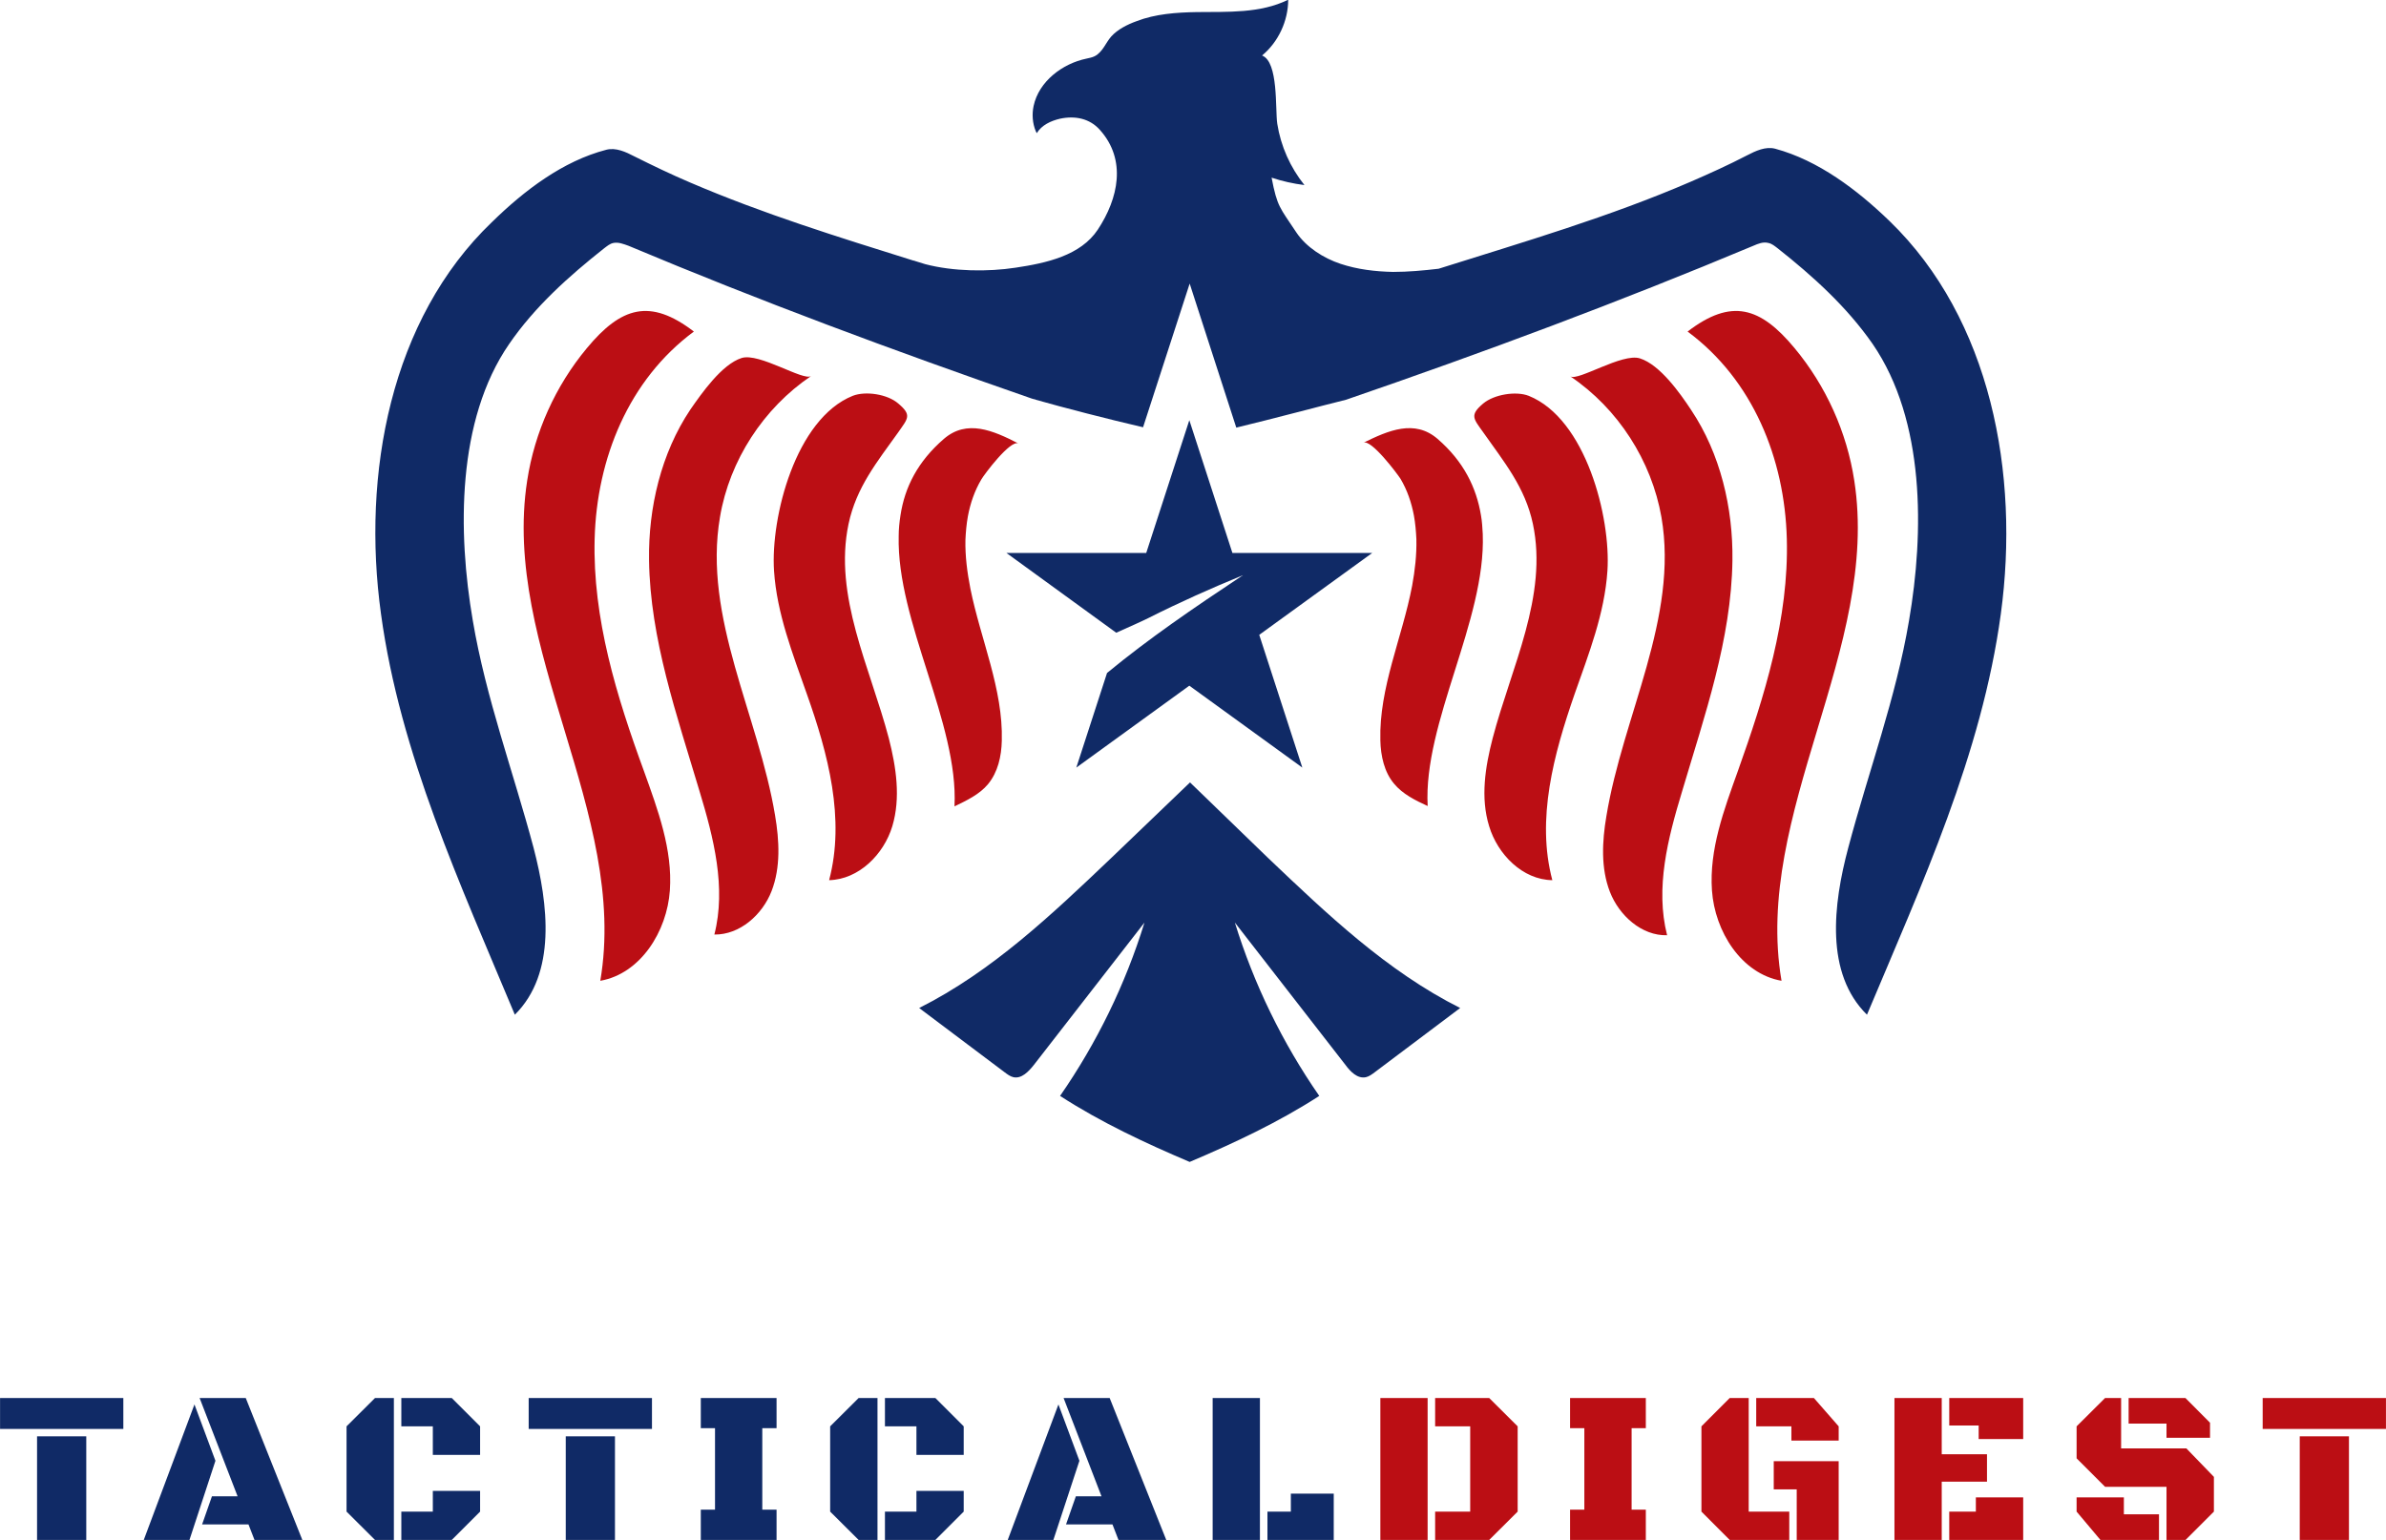<?xml version="1.0" encoding="UTF-8" standalone="no"?>
<svg
   version="1.1"
   width="732.053"
   height="472.603"
   viewBox="0 0 732.053 472.603"
   xml:space="preserve"
   id="svg7"
   xmlns="http://www.w3.org/2000/svg"
   xmlns:svg="http://www.w3.org/2000/svg">
<desc
   id="desc1">Created with Fabric.js 5.3.0</desc>
<defs
   id="defs1" />
<g
   transform="translate(365.358,288.405)"
   id="background-logo">
<rect
   style="opacity:1;fill:#ffffff;fill-opacity:0;fill-rule:nonzero;stroke:none;stroke-width:0;stroke-linecap:butt;stroke-linejoin:miter;stroke-miterlimit:4;stroke-dasharray:none;stroke-dashoffset:0"
   paint-order="stroke"
   x="-640"
   y="-512"
   rx="0"
   ry="0"
   width="1280"
   height="1024"
   id="rect1" />
</g>
<g
   transform="matrix(1.921,0,0,1.921,365.358,178.252)"
   id="logo-logo">
<g
   paint-order="stroke"
   id="g4">
		<g
   transform="matrix(0.564,0,0,0.564,-0.24,2.086)"
   id="g1">
<path
   style="opacity:1;fill:#102a66;fill-rule:nonzero;stroke:none;stroke-width:1;stroke-linecap:butt;stroke-linejoin:miter;stroke-miterlimit:4;stroke-dasharray:none;stroke-dashoffset:0"
   paint-order="stroke"
   transform="translate(-299.6,-303.8)"
   d="m 287.4,292.2 h -39.6 l 31.1,22.6 c 3.8,-1.7 7.2,-3.2 9.2,-4.2 8.7,-4.4 17.7,-8.4 26.7,-12.1 -14.3,9.5 -26.6,17.9 -38.5,27.7 l -8.7,26.8 32,-23.2 32,23.2 -12.2,-37.6 32,-23.2 h -39.6 l -12.2,-37.6 z"
   stroke-linecap="round"
   id="path1" />
</g>
		<g
   transform="matrix(0.564,0,0,0.564,-0.014,10.392)"
   id="g2">
<path
   style="opacity:1;fill:#bb0e14;fill-rule:nonzero;stroke:none;stroke-width:1;stroke-linecap:butt;stroke-linejoin:miter;stroke-miterlimit:4;stroke-dasharray:none;stroke-dashoffset:0"
   paint-order="stroke"
   transform="translate(-300.001,-318.536)"
   d="m 467.3,413.4 c -11.4,-2 -18.9,-14 -19.7,-25.6 -0.8,-11.6 3.4,-22.8 7.3,-33.7 7.6,-21.3 14.5,-43.3 13.9,-65.9 -0.6,-22.7 -9.6,-45 -28.1,-58.7 12.4,-9.5 20.6,-7 30.3,4.7 8.9,10.7 14.8,23.8 16.9,37.5 7.4,47.6 -28.7,94.2 -20.6,141.7 z M 453.4,294.3 c 0.2,-14.8 -3.4,-30.2 -11.7,-42.6 -3.1,-4.7 -8.8,-12.8 -14.5,-14.6 -5,-1.6 -17.5,6.5 -19.7,5.1 13.5,9.1 23,23.9 25.8,39.9 4.9,28.5 -10.9,56.1 -15.6,84.7 -1.2,7.1 -1.6,14.7 1,21.4 2.6,6.7 9,12.5 16.2,12.3 -3.4,-13.4 0.2,-27.4 4.2,-40.6 6.4,-21.6 14,-43.2 14.3,-65.6 z m -35.4,3 c 1,-15.2 -6.1,-43.1 -22.3,-49.6 -3.6,-1.4 -9.8,-0.4 -12.9,2.2 -3.9,3.3 -2.7,4.3 0,8.1 5.9,8.4 11.9,15.6 14.1,26 4.3,20.4 -6.1,40.5 -11.4,60.7 -2.1,8.1 -3.5,16.8 -1,24.9 2.4,8 9.5,15.2 17.9,15.3 -4.6,-17.3 0.4,-35.7 6.3,-52.7 4,-11.4 8.5,-22.8 9.3,-34.9 z m -286.8,-9.1 c 0.6,-22.7 9.6,-45 28.1,-58.7 -12.4,-9.5 -20.6,-7 -30.3,4.7 -8.9,10.7 -14.8,23.8 -16.9,37.5 -7.4,47.6 28.8,94.2 20.7,141.7 11.4,-2 18.9,-14 19.7,-25.6 0.8,-11.6 -3.4,-22.8 -7.3,-33.7 -7.8,-21.3 -14.6,-43.4 -14,-65.9 z m 35.5,-6.2 c 2.7,-16 12.3,-30.8 25.8,-39.9 -2.2,1.5 -14.7,-6.7 -19.7,-5.1 -5.6,1.8 -11.3,10 -14.5,14.6 -8.3,12.4 -11.9,27.8 -11.7,42.6 0.3,22.4 7.9,44 14.3,65.5 4,13.2 7.6,27.3 4.2,40.6 7.2,0.1 13.6,-5.6 16.2,-12.3 2.6,-6.7 2.2,-14.3 1,-21.4 -4.7,-28.4 -20.5,-56.1 -15.6,-84.6 z m 50.5,-24 c 2.7,-3.9 3.9,-4.8 0,-8.1 -3.1,-2.7 -9.3,-3.6 -12.9,-2.2 -16.2,6.5 -23.3,34.4 -22.3,49.6 0.8,12.1 5.3,23.5 9.3,34.9 6,16.9 10.9,35.3 6.3,52.7 8.4,-0.2 15.5,-7.3 17.9,-15.3 2.4,-8 1.1,-16.7 -1,-24.9 -5.3,-20.1 -15.7,-40.3 -11.4,-60.7 2.2,-10.4 8.1,-17.6 14.1,-26 z m 165.5,28.9 c -0.1,-1.8 -0.2,-3.6 -0.5,-5.3 -1.3,-7.9 -4.9,-15.3 -12.3,-21.7 -6.5,-5.6 -13.9,-2.4 -21,1.1 2.2,-1.1 9.6,8.8 10.5,10.2 1.9,3.2 3.1,6.7 3.8,10.4 0.4,2.2 0.6,4.5 0.7,6.7 0.1,4.5 -0.4,8.8 -1.2,13.2 -2.8,14.7 -9.4,28.9 -9,43.8 0.1,4.4 1.1,9 3.9,12.3 2.4,2.9 6,4.7 9.5,6.3 -1.3,-23.6 16.5,-52.6 15.6,-77 z m -152.6,-27 c -7.4,6.4 -11.1,13.7 -12.3,21.7 -0.3,1.9 -0.5,3.9 -0.5,5.8 -0.6,24.3 17,53 15.8,76.6 3.5,-1.7 7.1,-3.4 9.5,-6.3 2.8,-3.4 3.8,-7.9 3.9,-12.3 0.4,-14.6 -6,-28.7 -8.9,-43.1 -0.9,-4.6 -1.5,-9.2 -1.4,-13.8 0.1,-2.2 0.3,-4.5 0.7,-6.7 0.7,-3.7 1.9,-7.2 3.8,-10.4 0.8,-1.4 8.2,-11.3 10.5,-10.2 -7.2,-3.7 -14.6,-6.9 -21.1,-1.3 z"
   stroke-linecap="round"
   id="path2" />
</g>
		<g
   transform="scale(0.564)"
   id="g3">
<path
   style="opacity:1;fill:#102a66;fill-rule:nonzero;stroke:none;stroke-width:1;stroke-linecap:butt;stroke-linejoin:miter;stroke-miterlimit:4;stroke-dasharray:none;stroke-dashoffset:0"
   paint-order="stroke"
   transform="translate(-300.027,-300.1)"
   d="m 321.8,378.5 c 16.8,16 33.8,32.2 54.5,42.6 -8.1,6.1 -16.1,12.1 -24.2,18.2 -0.8,0.6 -1.6,1.2 -2.5,1.4 -2.4,0.5 -4.4,-1.6 -5.8,-3.5 -10.4,-13.4 -20.9,-26.9 -31.3,-40.3 5.4,17.5 13.5,34.1 23.9,49.1 -11.6,7.5 -24,13.3 -36.7,18.7 C 287,459.3 274.6,453.5 263,446 c 10.4,-15 18.5,-31.6 23.9,-49.1 -10.4,13.4 -20.9,26.9 -31.3,40.3 -1.5,1.9 -3.5,4 -5.8,3.5 -0.9,-0.2 -1.7,-0.8 -2.5,-1.4 -8.1,-6.1 -16.1,-12.1 -24.2,-18.2 20.7,-10.4 37.7,-26.6 54.5,-42.6 l 22.2,-21.3 z M 497.9,198.2 c -9.2,-8.9 -20.2,-17.2 -32.4,-20.5 -2.7,-0.7 -5.5,0.6 -8,1.9 -5.2,2.7 -10.5,5.1 -15.8,7.4 -23.1,10 -47.4,17.1 -71.5,24.7 -4.3,0.5 -8.6,0.9 -12.9,0.9 -5,-0.1 -10.1,-0.7 -14.9,-2.3 -4.8,-1.6 -9.7,-4.7 -12.5,-8.9 -4.7,-7.1 -5.4,-7.2 -7,-15.5 3,1 6.1,1.7 9.3,2.1 -4,-5 -6.7,-11 -7.7,-17.4 -0.6,-4 0.4,-17.5 -4.3,-19.3 4.6,-3.8 7.4,-9.8 7.4,-15.8 -7.9,3.9 -17.1,3.4 -25.9,3.5 -5.7,0.1 -11.7,0.5 -17.1,2.6 -2.5,0.9 -5.3,2.3 -7.1,4.3 -1.6,1.8 -2.4,4.4 -4.7,5.6 -0.8,0.4 -1.6,0.5 -2.4,0.7 -6.7,1.4 -13.4,6.4 -14.9,13.4 -0.5,2.4 -0.3,4.9 0.6,7.1 0.1,0.2 0.2,0.4 0.3,0.6 1.4,-2.3 4,-3.5 6.6,-4.1 4.2,-0.9 8.4,-0.1 11.3,3.2 7.6,8.5 5.2,19.4 -0.6,28.2 -4.9,7.4 -14.6,9.5 -23.3,10.8 -7.8,1.2 -17.6,1.1 -25.6,-1 -1,-0.3 -1.9,-0.6 -2.9,-0.9 -0.1,-0.1 -0.3,-0.1 -0.4,-0.1 0,0 0,0 0,0 -21.4,-6.7 -42.7,-13.3 -63.2,-22.1 -5.4,-2.3 -10.6,-4.8 -15.8,-7.4 -2.5,-1.3 -5.3,-2.6 -8,-1.9 -12.3,3.2 -23.2,11.5 -32.4,20.5 -28.7,27.5 -36.9,71.3 -31.4,111 5.4,39.6 22.5,76.6 37.9,113.5 11.8,-11.7 9.5,-31.2 5.3,-47.3 -5.7,-21.4 -13.5,-42.4 -17.2,-64.3 -4.3,-25 -4.6,-56.8 10.3,-78.4 7.2,-10.5 16.9,-19.2 26.9,-27.1 0.8,-0.6 1.6,-1.3 2.6,-1.5 1.4,-0.3 2.9,0.3 4.3,0.8 37.1,15.6 75.1,29.7 113.4,43 0.6,0.2 1.1,0.4 1.6,0.5 0,0 0.1,0 0.1,0 0.1,0 0.1,0 0.2,0.1 0,0 0,0 0,0 7.7,2.2 20.5,5.5 30.4,7.8 l 13.2,-40.7 13.2,40.8 c 10.4,-2.5 24.2,-6.2 31.1,-7.9 39,-13.4 77.6,-27.8 115.3,-43.6 1.4,-0.6 2.8,-1.2 4.3,-0.8 1,0.2 1.8,0.9 2.6,1.5 10,7.9 19.6,16.6 26.9,27.1 14.9,21.7 14.6,53.4 10.3,78.4 -3.7,21.9 -11.5,42.8 -17.2,64.3 -4.3,16.1 -6.6,35.6 5.3,47.3 15.5,-36.9 32.5,-73.8 37.9,-113.5 5.4,-39.7 -2.8,-83.5 -31.5,-111.3 z"
   stroke-linecap="round"
   id="path3" />
</g>
</g>
</g>
<g
   transform="matrix(1.921,0,0,1.921,204.613,450.817)"
   id="text-logo">
<g
   paint-order="stroke"
   id="g5">
		<g
   id="text-logo-path-0">
<path
   style="opacity:1;fill:#102a66;fill-rule:nonzero;stroke:none;stroke-width:0;stroke-linecap:butt;stroke-linejoin:miter;stroke-miterlimit:4;stroke-dasharray:none;stroke-dashoffset:0"
   paint-order="stroke"
   transform="translate(-107.395,11.34)"
   d="M 20.58,-17.74 H 0.89 v -4.94 H 20.58 Z M 14.66,0 H 6.8 v -16.56 h 7.86 z m 16.48,0 h -7.3 l 8.1,-21.65 3.35,9 z m 7.69,-6.97 -6.07,-15.71 h 7.37 L 49.17,0 h -7.64 l -0.96,-2.48 h -7.41 l 1.57,-4.49 z M 60.78,0 56.23,-4.53 v -13.62 l 4.55,-4.53 h 3.01 V 0 Z m 12.25,0 h -8.05 v -4.53 h 5.03 v -3.31 h 7.55 v 3.31 z m -3.02,-18.15 h -5.03 v -4.53 h 8.05 l 4.53,4.53 v 4.56 h -7.55 z m 35,0.41 H 85.32 v -4.94 h 19.69 z M 99.1,0 h -7.86 v -16.56 h 7.86 z m 25.81,0 h -12.1 v -4.84 h 2.27 v -13.02 h -2.27 v -4.82 h 12.1 v 4.82 h -2.28 v 13.02 h 2.28 z m 13.11,0 -4.55,-4.53 v -13.62 l 4.55,-4.53 h 3.01 V 0 Z m 12.25,0 h -8.05 v -4.53 h 5.03 v -3.31 h 7.55 v 3.31 z m -3.02,-18.15 h -5.03 v -4.53 h 8.05 l 4.53,4.53 v 4.56 h -7.55 z M 169.12,0 h -7.29 l 8.1,-21.65 3.35,9 z m 7.69,-6.97 -6.06,-15.71 h 7.36 L 187.15,0 h -7.63 l -0.96,-2.48 h -7.42 l 1.57,-4.49 z M 202.11,0 h -7.55 v -22.68 h 7.55 z m 11.79,0 h -10.59 v -4.53 h 3.74 V -7.4 h 6.85 z"
   stroke-linecap="round"
   id="path4" />
</g>
</g>
</g>

<g
   transform="matrix(1.921,0,0,1.921,577.775,450.817)"
   id="tagline-9987d4ca-7786-4368-9e7d-986bef560821-logo">
<g
   paint-order="stroke"
   id="g7">
		<g
   id="tagline-9987d4ca-7786-4368-9e7d-986bef560821-logo-path-0">
<path
   style="opacity:1;fill:#bb0e14;fill-rule:nonzero;stroke:none;stroke-width:0;stroke-linecap:butt;stroke-linejoin:miter;stroke-miterlimit:4;stroke-dasharray:none;stroke-dashoffset:0"
   paint-order="stroke"
   transform="translate(-82.305,11.34)"
   d="M 9.55,0 H 2 v -22.68 h 7.55 z m 9.83,0 h -8.63 v -4.53 h 5.6 v -13.62 h -5.6 v -4.53 h 8.63 l 4.55,4.53 V -4.53 Z M 44.4,0 H 32.3 v -4.84 h 2.28 V -17.86 H 32.3 v -4.82 h 12.1 v 4.82 h -2.27 v 13.02 h 2.27 z m 13.4,0 -4.52,-4.53 v -13.62 l 4.52,-4.53 h 3.03 v 18.15 h 6.48 V 0 Z m 9.85,-18.15 h -5.62 v -4.53 h 9.21 l 3.96,4.53 v 2.27 h -7.55 z m 0.85,10.07 h -3.67 v -4.5 H 75.2 V 0 H 68.5 Z M 91.66,0 h -7.55 v -22.68 h 7.55 v 8.99 h 7.23 v 4.38 h -7.23 z m 13.01,0 H 92.86 v -4.53 h 4.25 V -6.8 h 7.56 z m -7.11,-18.29 h -4.7 v -4.39 h 11.81 v 6.56 H 97.56 Z M 117.01,0 113.2,-4.53 V -6.8 h 7.55 v 2.7 h 5.61 V 0 Z m 0.74,-8.49 -4.55,-4.55 v -5.11 l 4.55,-4.53 h 2.56 v 8.05 h 10.42 l 4.4,4.55 v 5.55 L 130.6,0 h -3.04 v -8.49 z m 9.81,-10.1 h -6.05 v -4.09 h 9.07 l 3.93,3.95 v 2.41 h -6.95 z m 35.05,0.85 h -19.69 v -4.94 h 19.69 z M 156.7,0 h -7.86 v -16.56 h 7.86 z"
   stroke-linecap="round"
   id="path6" />
</g>
</g>
</g>
</svg>
